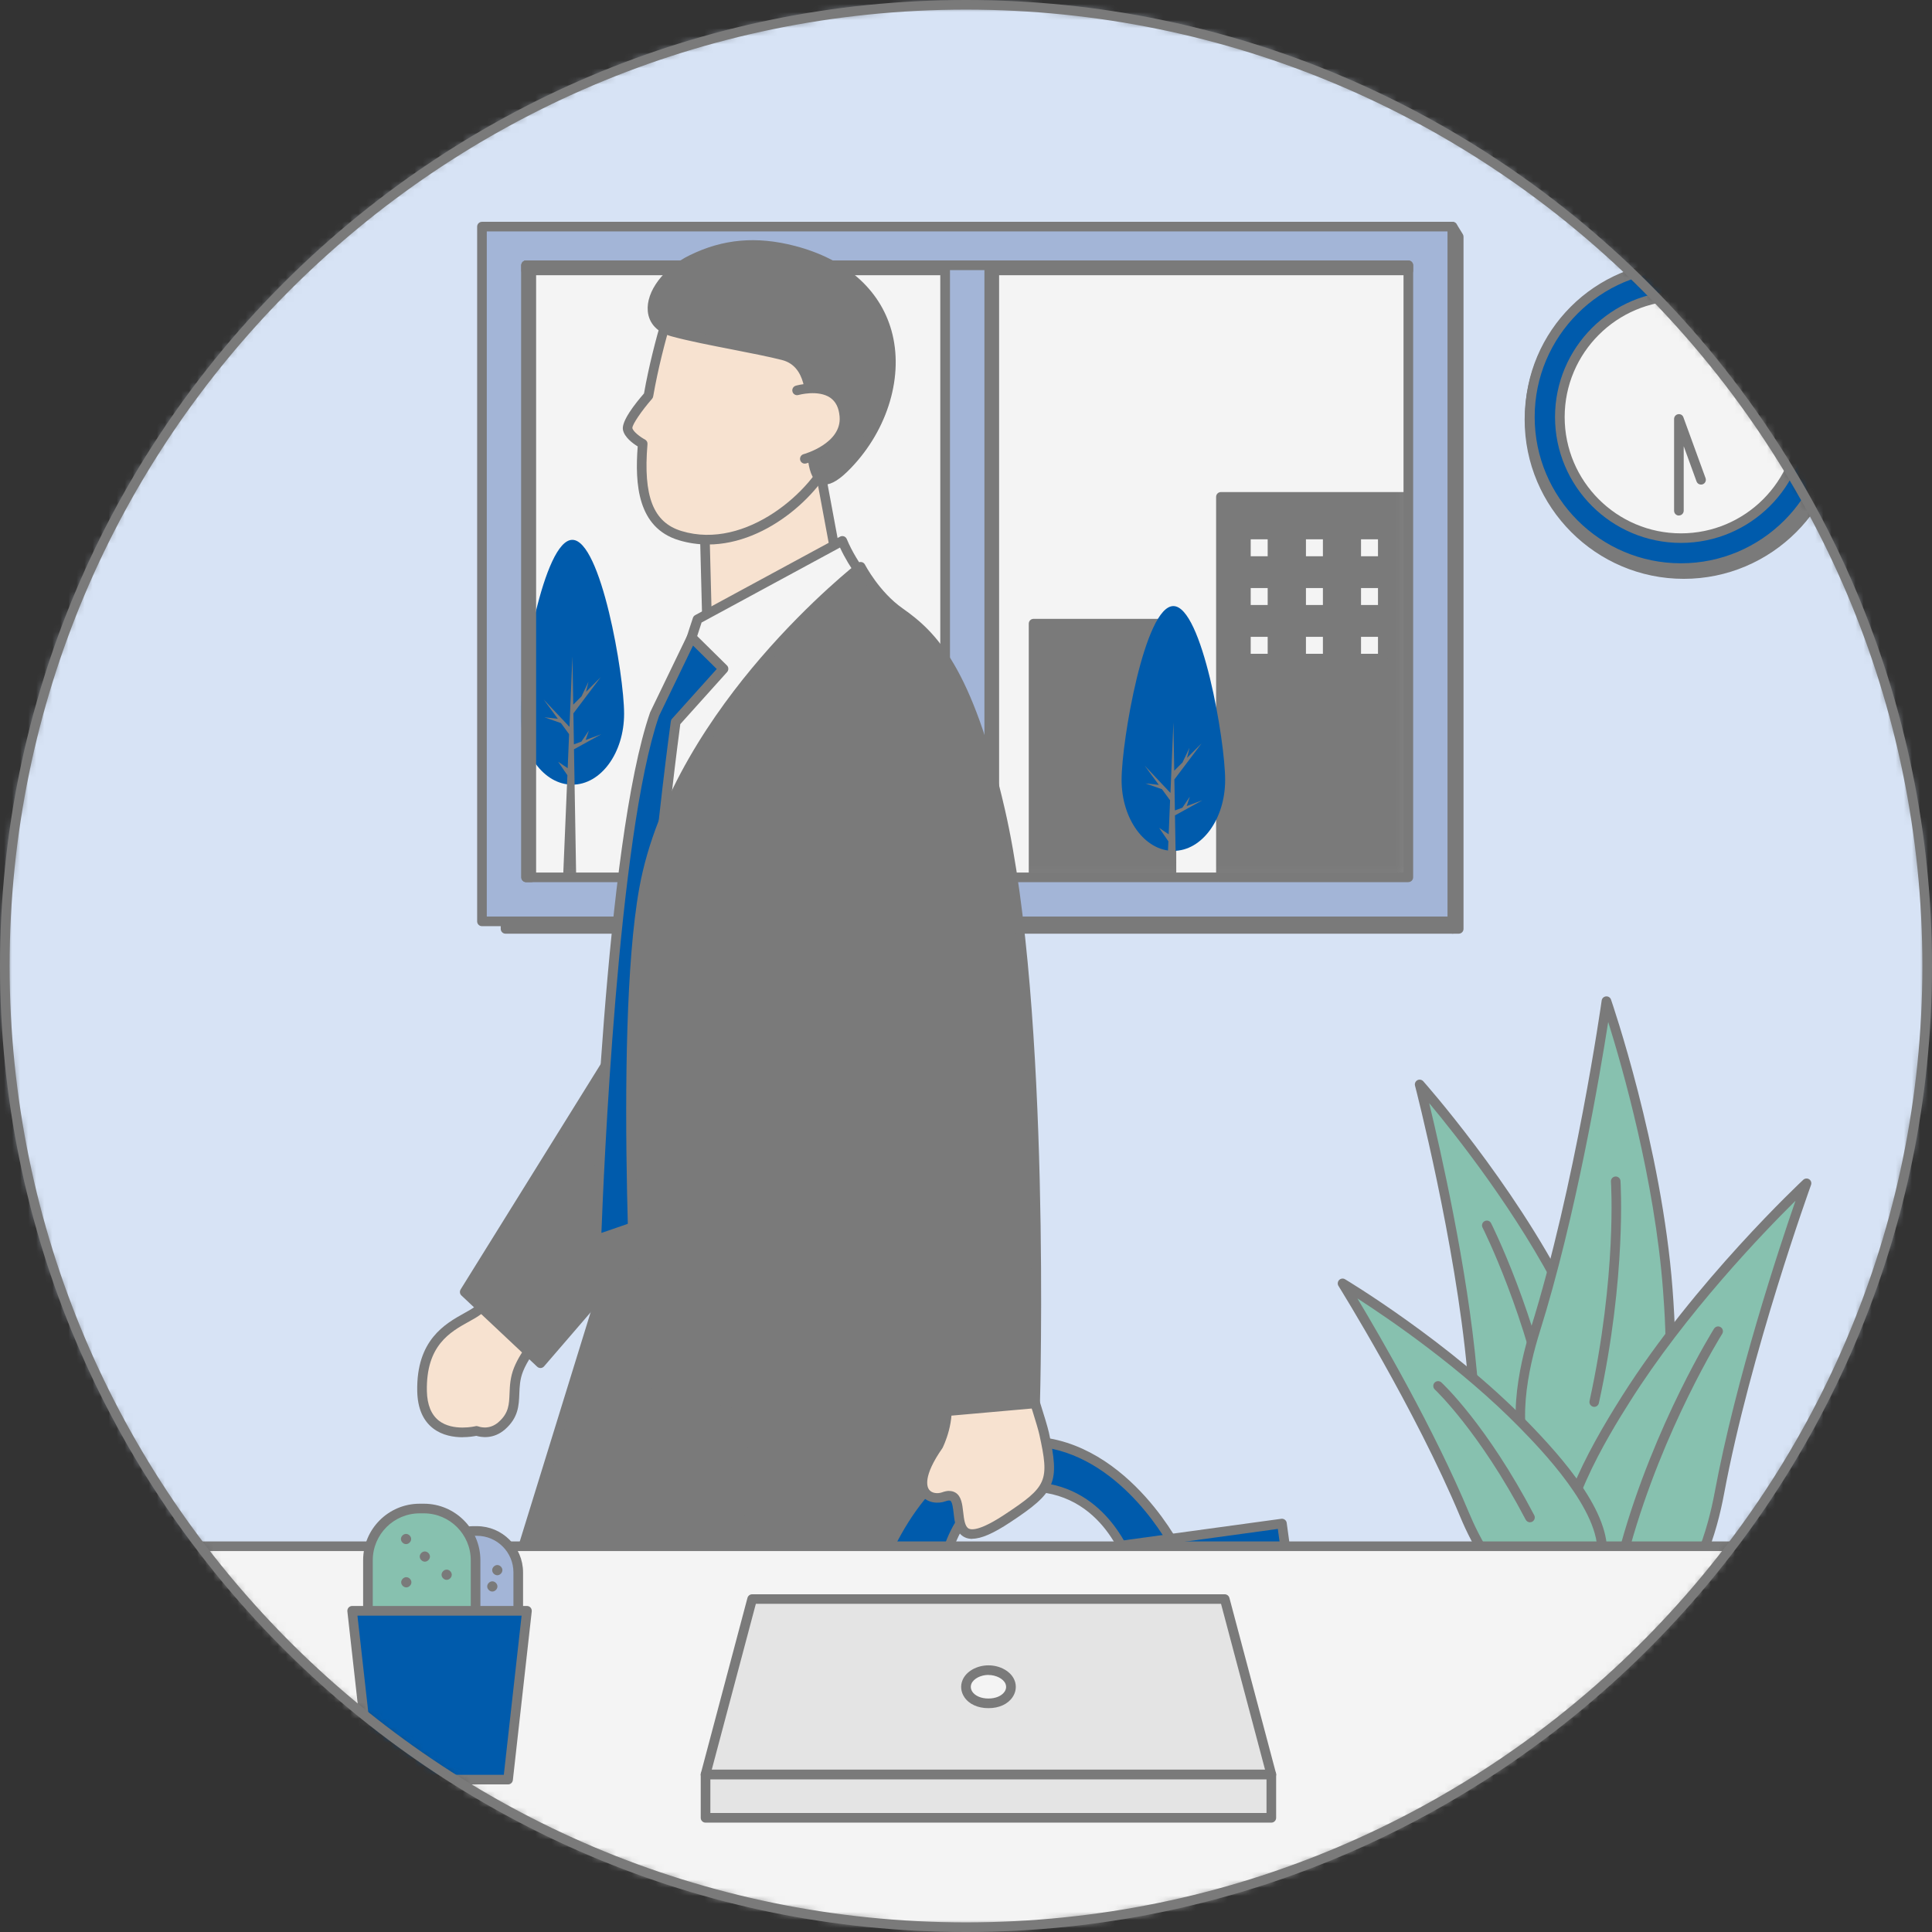 <svg width="240" height="240" viewBox="0 0 240 240" fill="none" xmlns="http://www.w3.org/2000/svg">
<rect x="0" y="0" width="240" height="240" fill="#333333" stroke="none"/>
<mask id="mask0_2759_57741" style="mask-type:luminance" maskUnits="userSpaceOnUse" x="0" y="0" width="240" height="240">
<path d="M119.996 239.398C185.939 239.398 239.398 185.939 239.398 119.996C239.398 54.052 185.939 0.594 119.996 0.594C54.052 0.594 0.594 54.052 0.594 119.996C0.594 185.939 54.052 239.398 119.996 239.398Z" fill="white"/>
</mask>
<g mask="url(#mask0_2759_57741)">
<path d="M241.093 -1.234H-0.711V240.569H241.093V-1.234Z" fill="#D7E3F5"/>
<path d="M180.427 28.156H59.875V114.459H180.427V28.156Z" fill="#A3B5D7"/>
<path d="M180.424 115.054H59.872C59.54 115.054 59.273 114.787 59.273 114.456V28.153C59.273 27.822 59.54 27.555 59.872 27.555H180.424C180.755 27.555 181.022 27.822 181.022 28.153V114.456C181.022 114.787 180.755 115.054 180.424 115.054ZM60.47 113.858H179.826V28.751H60.47V113.858Z" fill="#7A7A7A"/>
<path d="M174.952 32.961H65.359V108.986H174.952V32.961Z" fill="#F4F4F4"/>
<path d="M174.949 109.59H65.356C65.025 109.59 64.758 109.323 64.758 108.992V32.958C64.758 32.626 65.025 32.359 65.356 32.359H174.949C175.28 32.359 175.547 32.626 175.547 32.958V108.982C175.547 109.314 175.28 109.58 174.949 109.58V109.59ZM65.954 108.393H174.351V33.556H65.954V108.384V108.393Z" fill="#7A7A7A"/>
<path d="M123.518 32.961H122.883V108.986H123.518V32.961Z" fill="#7A7A7A"/>
<path d="M123.514 32.359H122.879C122.549 32.359 122.281 32.627 122.281 32.958V108.982C122.281 109.313 122.549 109.58 122.879 109.58H123.514C123.845 109.58 124.112 109.313 124.112 108.982V32.958C124.112 32.627 123.845 32.359 123.514 32.359Z" fill="#7A7A7A"/>
<path d="M174.945 33.596V32.961L65.353 32.961V33.596L174.945 33.596Z" fill="#7A7A7A"/>
<path d="M174.949 32.359H65.356C65.026 32.359 64.758 32.627 64.758 32.958V33.592C64.758 33.923 65.026 34.191 65.356 34.191H174.949C175.279 34.191 175.547 33.923 175.547 33.592V32.958C175.547 32.627 175.279 32.359 174.949 32.359Z" fill="#7A7A7A"/>
<mask id="mask1_2759_57741" style="mask-type:luminance" maskUnits="userSpaceOnUse" x="65" y="32" width="110" height="77">
<path d="M174.96 32.953H65.367V108.978H174.96V32.953Z" fill="white"/>
</mask>
<g mask="url(#mask1_2759_57741)">
<path d="M174.961 61.727H151.672V108.987H174.961V61.727Z" fill="#7A7A7A"/>
<path d="M174.958 109.581H151.668C151.337 109.581 151.07 109.315 151.07 108.983V61.723C151.07 61.392 151.337 61.125 151.668 61.125H174.958C175.289 61.125 175.556 61.392 175.556 61.723V108.983C175.556 109.315 175.289 109.581 174.958 109.581ZM152.267 108.385H174.36V62.321H152.267V108.385Z" fill="#7A7A7A"/>
<path d="M158.077 66.406H154.773V69.71H158.077V66.406Z" fill="#F4F4F4"/>
<path d="M158.073 70.296H154.77C154.439 70.296 154.172 70.03 154.172 69.698V66.395C154.172 66.064 154.439 65.797 154.77 65.797H158.073C158.405 65.797 158.672 66.064 158.672 66.395V69.698C158.672 70.03 158.405 70.296 158.073 70.296ZM155.368 69.1H157.475V66.993H155.368V69.1Z" fill="#7A7A7A"/>
<path d="M158.077 72.453H154.773V75.757H158.077V72.453Z" fill="#F4F4F4"/>
<path d="M158.073 76.351H154.77C154.439 76.351 154.172 76.084 154.172 75.753V72.45C154.172 72.118 154.439 71.852 154.77 71.852H158.073C158.405 71.852 158.672 72.118 158.672 72.45V75.753C158.672 76.084 158.405 76.351 158.073 76.351ZM155.368 75.155H157.475V73.048H155.368V75.155Z" fill="#7A7A7A"/>
<path d="M158.077 78.516H154.773V81.819H158.077V78.516Z" fill="#F4F4F4"/>
<path d="M158.073 82.414H154.77C154.439 82.414 154.172 82.147 154.172 81.816V78.512C154.172 78.181 154.439 77.914 154.77 77.914H158.073C158.405 77.914 158.672 78.181 158.672 78.512V81.816C158.672 82.147 158.405 82.414 158.073 82.414ZM155.368 81.218H157.475V79.11H155.368V81.218Z" fill="#7A7A7A"/>
<path d="M164.928 66.406H161.625V69.71H164.928V66.406Z" fill="#F4F4F4"/>
<path d="M164.925 70.296H161.622C161.29 70.296 161.023 70.03 161.023 69.698V66.395C161.023 66.064 161.29 65.797 161.622 65.797H164.925C165.256 65.797 165.523 66.064 165.523 66.395V69.698C165.523 70.03 165.256 70.296 164.925 70.296ZM162.229 69.1H164.336V66.993H162.229V69.1Z" fill="#7A7A7A"/>
<path d="M164.928 72.453H161.625V75.757H164.928V72.453Z" fill="#F4F4F4"/>
<path d="M164.925 76.351H161.622C161.29 76.351 161.023 76.084 161.023 75.753V72.45C161.023 72.118 161.29 71.852 161.622 71.852H164.925C165.256 71.852 165.523 72.118 165.523 72.45V75.753C165.523 76.084 165.256 76.351 164.925 76.351ZM162.229 75.155H164.336V73.048H162.229V75.155Z" fill="#7A7A7A"/>
<path d="M164.928 78.516H161.625V81.819H164.928V78.516Z" fill="#F4F4F4"/>
<path d="M164.925 82.414H161.622C161.29 82.414 161.023 82.147 161.023 81.816V78.512C161.023 78.181 161.29 77.914 161.622 77.914H164.925C165.256 77.914 165.523 78.181 165.523 78.512V81.816C165.523 82.147 165.256 82.414 164.925 82.414ZM162.229 81.218H164.336V79.11H162.229V81.218Z" fill="#7A7A7A"/>
<path d="M171.78 66.406H168.477V69.71H171.78V66.406Z" fill="#F4F4F4"/>
<path d="M171.777 70.296H168.473C168.142 70.296 167.875 70.03 167.875 69.698V66.395C167.875 66.064 168.142 65.797 168.473 65.797H171.777C172.108 65.797 172.375 66.064 172.375 66.395V69.698C172.375 70.03 172.108 70.296 171.777 70.296ZM169.071 69.1H171.178V66.993H169.071V69.1Z" fill="#7A7A7A"/>
<path d="M171.78 72.453H168.477V75.757H171.78V72.453Z" fill="#F4F4F4"/>
<path d="M171.777 76.351H168.473C168.142 76.351 167.875 76.084 167.875 75.753V72.45C167.875 72.118 168.142 71.852 168.473 71.852H171.777C172.108 71.852 172.375 72.118 172.375 72.45V75.753C172.375 76.084 172.108 76.351 171.777 76.351ZM169.071 75.155H171.178V73.048H169.071V75.155Z" fill="#7A7A7A"/>
<path d="M171.78 78.516H168.477V81.819H171.78V78.516Z" fill="#F4F4F4"/>
<path d="M171.777 82.414H168.473C168.142 82.414 167.875 82.147 167.875 81.816V78.512C167.875 78.181 168.142 77.914 168.473 77.914H171.777C172.108 77.914 172.375 78.181 172.375 78.512V81.816C172.375 82.147 172.108 82.414 171.777 82.414ZM169.071 81.218H171.178V79.11H169.071V81.218Z" fill="#7A7A7A"/>
<path d="M145.523 77.477H128.398V108.983H145.523V77.477Z" fill="#7A7A7A"/>
<path d="M145.519 109.578H128.395C128.064 109.578 127.797 109.311 127.797 108.98V77.473C127.797 77.142 128.064 76.875 128.395 76.875H145.519C145.851 76.875 146.118 77.142 146.118 77.473V108.98C146.118 109.311 145.851 109.578 145.519 109.578ZM128.993 108.382H144.921V78.071H128.993V108.382Z" fill="#7A7A7A"/>
<path d="M152.192 96.886C152.192 101.753 149.312 105.701 145.76 105.701C142.208 105.701 139.328 101.753 139.328 96.886C139.328 92.018 142.208 75.289 145.76 75.289C149.312 75.289 152.192 92.018 152.192 96.886Z" fill="#005BAC"/>
<path d="M149.363 99.415L147.413 100.132L147.808 98.964L146.879 100.335L145.95 100.675L145.885 96.829L149.271 92.338L147.459 94.151L147.762 92.891L146.897 94.713L145.867 95.743L145.766 89.734L145.398 98.504L142.195 95.108L143.953 97.501L142.287 97.317L144.339 98.034L145.352 99.415L145.177 103.638L143.99 102.838L145.14 104.512L144.597 117.432H146.235L145.959 101.292L149.363 99.415Z" fill="#7A7A7A"/>
<path d="M77.528 88.659C77.528 93.527 74.648 97.474 71.096 97.474C67.544 97.474 64.664 93.527 64.664 88.659C64.664 83.791 67.544 67.062 71.096 67.062C74.648 67.062 77.528 83.791 77.528 88.659Z" fill="#005BAC"/>
<path d="M74.707 91.204L72.757 91.921L73.152 90.753L72.223 92.124L71.293 92.464L71.229 88.618L74.615 84.127L72.802 85.94L73.106 84.68L72.241 86.502L71.211 87.532L71.109 81.523L70.741 90.293L67.539 86.897L69.297 89.29L67.631 89.106L69.683 89.823L70.695 91.204L70.52 95.427L69.333 94.627L70.484 96.301L69.941 109.221H71.579L71.303 93.081L74.707 91.204Z" fill="#7A7A7A"/>
</g>
<path d="M122.889 32.961H117.414V108.986H122.889V32.961Z" fill="#A3B5D7"/>
<path d="M122.887 109.59H117.403C117.072 109.59 116.805 109.323 116.805 108.992V32.958C116.805 32.626 117.072 32.359 117.403 32.359H122.887C123.218 32.359 123.485 32.626 123.485 32.958V108.982C123.485 109.314 123.218 109.58 122.887 109.58V109.59ZM118.01 108.393H122.289V33.556H118.01V108.384V108.393Z" fill="#7A7A7A"/>
<path d="M65.994 32.961H65.359V108.986H65.994V32.961Z" fill="#7A7A7A"/>
<path d="M66 32.359H65.356C65.026 32.359 64.758 32.627 64.758 32.958V108.982C64.758 109.313 65.026 109.58 65.356 109.58H66C66.33 109.58 66.598 109.313 66.598 108.982V32.958C66.598 32.627 66.33 32.359 66 32.359Z" fill="#7A7A7A"/>
<path d="M209.167 71.311C219.753 71.311 228.334 62.73 228.334 52.144C228.334 41.558 219.753 32.977 209.167 32.977C198.581 32.977 190 41.558 190 52.144C190 62.73 198.581 71.311 209.167 71.311Z" fill="#7A7A7A"/>
<path d="M209.164 71.906C198.269 71.906 189.398 63.035 189.398 52.14C189.398 41.245 198.269 32.375 209.164 32.375C220.059 32.375 228.929 41.245 228.929 52.14C228.929 63.035 220.059 71.906 209.164 71.906ZM209.164 33.571C198.922 33.571 190.595 41.899 190.595 52.14C190.595 62.382 198.922 70.71 209.164 70.71C219.405 70.71 227.733 62.382 227.733 52.14C227.733 41.899 219.405 33.571 209.164 33.571Z" fill="#7A7A7A"/>
<path d="M208.818 70.567C219.186 70.567 227.59 62.162 227.59 51.795C227.59 41.428 219.186 33.023 208.818 33.023C198.451 33.023 190.047 41.428 190.047 51.795C190.047 62.162 198.451 70.567 208.818 70.567Z" fill="#005BAC"/>
<path d="M208.815 71.161C198.141 71.161 189.445 62.475 189.445 51.792C189.445 41.108 198.132 32.422 208.815 32.422C219.498 32.422 228.185 41.108 228.185 51.792C228.185 62.475 219.498 71.161 208.815 71.161ZM208.815 33.627C198.794 33.627 190.642 41.78 190.642 51.801C190.642 61.822 198.794 69.974 208.815 69.974C218.836 69.974 226.988 61.822 226.988 51.801C226.988 41.78 218.836 33.627 208.815 33.627Z" fill="#7A7A7A"/>
<path d="M208.818 66.847C217.127 66.847 223.863 60.112 223.863 51.803C223.863 43.494 217.127 36.758 208.818 36.758C200.509 36.758 193.773 43.494 193.773 51.803C193.773 60.112 200.509 66.847 208.818 66.847Z" fill="#F4F4F4"/>
<path d="M208.815 67.442C200.193 67.442 193.172 60.431 193.172 51.799C193.172 43.168 200.193 36.156 208.815 36.156C217.437 36.156 224.458 43.168 224.458 51.799C224.458 60.431 217.437 67.442 208.815 67.442ZM208.815 37.362C200.846 37.362 194.368 43.84 194.368 51.808C194.368 59.777 200.846 66.255 208.815 66.255C216.784 66.255 223.262 59.777 223.262 51.808C223.262 43.84 216.784 37.362 208.815 37.362Z" fill="#7A7A7A"/>
<path d="M211.314 59.611L208.562 52.047V63.448" fill="#F4F4F4"/>
<path d="M208.559 64.044C208.228 64.044 207.961 63.777 207.961 63.446V52.045C207.961 51.75 208.173 51.502 208.458 51.456C208.752 51.401 209.028 51.566 209.12 51.842L211.872 59.397C211.982 59.71 211.826 60.05 211.513 60.161C211.209 60.271 210.859 60.115 210.749 59.802L209.157 55.431V63.437C209.157 63.768 208.89 64.035 208.559 64.035V64.044Z" fill="#7A7A7A"/>
<path d="M176.353 134.727C176.353 134.727 187.349 147.048 194.324 160.814C198.575 169.206 204.087 182.254 194.95 185.014C186.18 187.664 183.494 177.395 182.849 170.347C181.377 154.078 176.344 134.727 176.344 134.727H176.353Z" fill="#87C1AF"/>
<path d="M192.268 186.029C190.787 186.029 189.434 185.624 188.228 184.805C183.913 181.898 182.634 174.518 182.266 170.386C180.812 154.357 175.834 135.061 175.778 134.867C175.705 134.601 175.834 134.315 176.073 134.186C176.312 134.058 176.616 134.113 176.8 134.315C176.91 134.435 187.925 146.848 194.863 160.531C198.111 166.945 202.16 176.1 199.804 181.603C198.976 183.554 197.403 184.888 195.13 185.578C194.127 185.882 193.179 186.029 192.268 186.029ZM177.536 137.03C178.925 142.781 182.293 157.55 183.444 170.276C183.802 174.205 184.98 181.18 188.891 183.812C190.52 184.907 192.498 185.118 194.78 184.428C196.722 183.839 198.001 182.763 198.7 181.134C201.102 175.502 195.599 164.644 193.786 161.074C188.523 150.676 180.858 141.014 177.536 137.03Z" fill="#7A7A7A"/>
<path d="M192.796 177.712C192.511 177.712 192.262 177.51 192.207 177.225C189.75 163.597 184.22 152.591 184.165 152.49C184.017 152.196 184.137 151.837 184.431 151.69C184.726 151.542 185.085 151.653 185.232 151.957C185.287 152.067 190.891 163.219 193.385 177.022C193.44 177.344 193.228 177.657 192.906 177.712C192.869 177.712 192.833 177.721 192.796 177.721V177.712Z" fill="#7A7A7A"/>
<path d="M199.566 124.383C199.566 124.383 205.841 142.409 207.176 160.205C207.995 171.054 208.087 187.424 197.109 186.32C186.573 185.262 188.257 173.106 190.705 165.294C196.345 147.277 199.566 124.383 199.566 124.383Z" fill="#87C1AF"/>
<path d="M198.128 186.956C197.778 186.956 197.419 186.937 197.051 186.9C193.904 186.588 191.567 185.29 190.095 183.063C186.801 178.076 188.705 169.666 190.132 165.101C195.69 147.342 198.938 124.522 198.965 124.292C199.002 124.016 199.223 123.804 199.499 123.776C199.793 123.749 200.033 123.914 200.125 124.172C200.189 124.356 206.437 142.474 207.771 160.142C208.397 168.405 208.655 179.953 203.732 184.756C202.232 186.22 200.355 186.956 198.137 186.956H198.128ZM199.775 126.96C198.763 133.411 195.782 151.069 191.273 165.46C189.902 169.822 188.061 177.828 191.089 182.41C192.358 184.324 194.401 185.437 197.171 185.713C199.536 185.953 201.404 185.364 202.894 183.91C207.992 178.941 206.925 164.862 206.584 160.243C205.545 146.496 201.496 132.444 199.784 126.969L199.775 126.96Z" fill="#7A7A7A"/>
<path d="M198.046 174.768C198.046 174.768 197.963 174.768 197.917 174.75C197.595 174.676 197.393 174.363 197.457 174.041C200.88 158.398 200.126 146.905 200.117 146.785C200.089 146.454 200.347 146.169 200.669 146.151C200.982 146.123 201.285 146.371 201.304 146.703C201.304 146.822 202.086 158.472 198.617 174.299C198.552 174.575 198.313 174.768 198.037 174.768H198.046Z" fill="#7A7A7A"/>
<path d="M224.421 147.008C224.421 147.008 211.051 159.421 201.95 173.849C196.402 182.646 188.994 196.421 198.757 200.406C208.125 204.233 212.155 193.21 213.581 185.517C216.885 167.776 224.421 147.008 224.421 147.008Z" fill="#87C1AF"/>
<path d="M202.402 201.777C201.169 201.777 199.872 201.501 198.519 200.949C196.108 199.964 194.535 198.345 193.826 196.136C191.811 189.861 197.203 180.226 201.436 173.518C210.472 159.191 223.87 146.686 224.008 146.557C224.211 146.373 224.514 146.346 224.744 146.493C224.974 146.649 225.066 146.935 224.974 147.192C224.901 147.404 217.42 168.117 214.162 185.609C213.325 190.109 211.162 198.069 206.138 200.811C204.97 201.446 203.727 201.768 202.402 201.768V201.777ZM223.014 149.189C219.058 153.1 209.433 163.084 202.448 174.153C200.084 177.898 192.888 189.299 194.967 195.768C195.575 197.655 196.881 198.989 198.979 199.835C201.436 200.838 203.654 200.811 205.577 199.771C210.169 197.268 212.202 189.686 213.003 185.398C215.625 171.319 220.962 155.17 223.033 149.189H223.014Z" fill="#7A7A7A"/>
<path d="M201.938 192.53C201.883 192.53 201.828 192.53 201.782 192.511C201.459 192.419 201.275 192.088 201.367 191.775C205.536 176.85 212.851 165.173 212.925 165.053C213.1 164.777 213.468 164.685 213.753 164.869C214.029 165.044 214.112 165.412 213.937 165.697C213.863 165.808 206.64 177.356 202.518 192.097C202.444 192.364 202.205 192.539 201.938 192.539V192.53Z" fill="#7A7A7A"/>
<path d="M166.781 159.422C166.781 159.422 179.535 167.023 189.234 176.951C195.15 183.006 203.386 192.705 196.3 197.536C189.5 202.173 184.421 194.094 181.964 188.214C176.314 174.66 166.781 159.422 166.781 159.422Z" fill="#87C1AF"/>
<path d="M192.283 199.513C191.667 199.513 191.059 199.421 190.452 199.246C185.943 197.903 182.851 191.912 181.407 188.453C175.84 175.101 166.362 159.9 166.27 159.743C166.123 159.513 166.159 159.209 166.353 159.007C166.546 158.814 166.85 158.768 167.089 158.915C167.218 158.989 180.017 166.672 189.661 176.536C194.188 181.165 200.142 187.947 199.599 193.33C199.405 195.243 198.412 196.826 196.636 198.041C195.191 199.025 193.737 199.522 192.292 199.522L192.283 199.513ZM168.607 161.271C171.432 165.982 178.159 177.539 182.511 187.983C183.606 190.606 186.606 196.845 190.793 198.096C192.467 198.593 194.206 198.234 195.955 197.038C197.445 196.026 198.246 194.765 198.402 193.201C198.945 187.753 191.308 179.932 188.796 177.364C181.609 170.012 172.637 163.884 168.598 161.28L168.607 161.271Z" fill="#7A7A7A"/>
<path d="M190.063 189.107C189.851 189.107 189.639 188.988 189.529 188.785C183.759 177.798 178.294 172.664 178.238 172.608C177.999 172.388 177.981 172.001 178.202 171.762C178.422 171.523 178.809 171.504 179.048 171.725C179.278 171.937 184.716 177.034 190.587 188.224C190.744 188.518 190.624 188.877 190.339 189.034C190.247 189.08 190.155 189.098 190.063 189.098V189.107Z" fill="#7A7A7A"/>
<path d="M180.431 114.703H62.805V115.393H180.431V114.703Z" fill="#7A7A7A"/>
<path d="M180.427 114.102H62.801C62.471 114.102 62.203 114.369 62.203 114.7V115.39C62.203 115.72 62.471 115.988 62.801 115.988H180.427C180.758 115.988 181.025 115.72 181.025 115.39V114.7C181.025 114.369 180.758 114.102 180.427 114.102Z" fill="#7A7A7A"/>
<path d="M181.209 115.397H180.445V28.164L181.209 29.406V115.397Z" fill="#7A7A7A"/>
<path d="M181.206 115.986H180.442C180.111 115.986 179.844 115.72 179.844 115.388V28.156C179.844 27.889 180.019 27.65 180.276 27.585C180.534 27.512 180.81 27.622 180.948 27.843L181.712 29.085C181.767 29.177 181.804 29.288 181.804 29.398V115.388C181.804 115.72 181.537 115.986 181.206 115.986Z" fill="#7A7A7A"/>
<path d="M104.987 75.171L101.968 58.93L87.43 61.405L87.862 78.235C87.862 78.235 93.945 88.375 104.987 75.171Z" fill="#F7E2D0"/>
<path d="M94.309 82.548C94.107 82.548 93.904 82.548 93.702 82.52C89.589 82.198 87.426 78.683 87.343 78.536C87.288 78.444 87.261 78.343 87.261 78.242L86.828 61.412C86.828 61.117 87.031 60.859 87.325 60.804L101.864 58.329C102.186 58.274 102.49 58.486 102.554 58.808L105.572 75.049C105.609 75.224 105.554 75.407 105.443 75.546C101.551 80.192 97.815 82.548 94.309 82.548ZM88.448 78.048C88.843 78.637 90.711 81.103 93.812 81.333C97.033 81.582 100.566 79.447 104.348 74.993L101.487 59.608L88.034 61.899L88.448 78.039V78.048Z" fill="#7A7A7A"/>
<path d="M79.849 55.126C79.352 61.089 80.263 65.248 84.496 66.536C93.007 69.131 101.694 61.172 103.497 56.074C103.497 56.074 104.611 35.977 94.185 33.171C86.575 31.119 84.772 32.398 84.109 35.674C84.109 35.674 81.79 42.087 80.557 49.154C80.557 49.154 77.769 52.329 77.972 53.295C78.174 54.261 79.849 55.145 79.849 55.145V55.126Z" fill="#F7E2D0"/>
<path d="M87.941 67.639C86.745 67.639 85.53 67.473 84.316 67.105C79.199 65.55 78.859 60.13 79.218 55.456C78.629 55.097 77.58 54.333 77.387 53.404C77.166 52.345 78.877 50.164 80 48.876C81.233 41.91 83.524 35.525 83.543 35.46C83.745 34.429 84.168 33.049 85.447 32.258C87.076 31.246 89.735 31.347 94.336 32.589C105.102 35.488 104.136 55.262 104.09 56.1C104.09 56.155 104.072 56.21 104.053 56.265C102.415 60.903 95.532 67.639 87.941 67.639ZM88.374 32.773C87.371 32.773 86.616 32.939 86.073 33.27C85.365 33.712 84.951 34.457 84.684 35.782C84.638 35.929 82.346 42.315 81.141 49.244C81.123 49.355 81.076 49.456 81.003 49.539C79.687 51.048 78.537 52.741 78.555 53.173C78.647 53.624 79.549 54.296 80.12 54.6C80.331 54.71 80.46 54.94 80.432 55.179C79.889 61.667 81.15 64.897 84.656 65.964C92.717 68.421 101.109 60.811 102.894 55.952C102.949 54.544 103.52 36.307 94.023 33.739C91.622 33.095 89.763 32.773 88.374 32.773Z" fill="#7A7A7A"/>
<path d="M100.762 51.834C100.743 49.12 100.743 45.025 97.283 44.151C93.731 43.249 87.41 42.255 83.619 41.234C79.064 40.01 81.005 34.664 85.956 32.244C90.17 30.182 94.155 29.989 98.59 31.139C113.331 34.967 113.359 49.304 105.28 57.732C100.798 62.416 100.789 57.585 100.762 51.834Z" fill="#7A7A7A"/>
<path d="M102.443 60.205C102.241 60.205 102.048 60.168 101.864 60.095C100.198 59.432 100.18 56.111 100.161 51.905L100.76 51.832H100.161V51.795C100.152 49.126 100.125 45.483 97.134 44.719C95.514 44.305 93.315 43.881 90.996 43.421C88.3 42.897 85.521 42.354 83.46 41.793C81.675 41.314 80.617 40.201 80.47 38.664C80.24 36.216 82.43 33.281 85.696 31.698C89.837 29.674 93.978 29.315 98.744 30.548C105.02 32.177 109.28 35.903 110.734 41.038C112.308 46.596 110.339 53.304 105.719 58.126C104.385 59.524 103.327 60.196 102.453 60.196L102.443 60.205ZM93.463 31.026C90.96 31.026 88.622 31.606 86.212 32.775C83.037 34.321 81.5 36.906 81.657 38.553C81.776 39.842 82.871 40.403 83.773 40.642C85.797 41.185 88.558 41.728 91.227 42.253C93.564 42.713 95.772 43.145 97.428 43.559C101.321 44.544 101.339 49.08 101.358 51.786V51.822V51.896C101.376 54.887 101.394 58.613 102.305 58.981C102.462 59.046 103.115 59.11 104.845 57.307C109.179 52.779 111.038 46.522 109.575 41.369C108.241 36.658 104.284 33.235 98.431 31.707C96.674 31.247 95.036 31.017 93.453 31.017L93.463 31.026Z" fill="#7A7A7A"/>
<path d="M99.023 48.499C99.023 48.499 104.489 46.926 104.903 51.683C105.244 55.594 99.99 57.002 99.99 57.002" fill="#F7E2D0"/>
<path d="M99.982 57.596C99.716 57.596 99.476 57.421 99.403 57.154C99.32 56.833 99.504 56.51 99.826 56.418C99.872 56.409 104.592 55.093 104.298 51.735C104.206 50.64 103.819 49.885 103.139 49.407C101.648 48.385 99.209 49.057 99.182 49.066C98.86 49.158 98.528 48.974 98.446 48.652C98.354 48.339 98.538 48.008 98.85 47.916C98.97 47.879 101.85 47.069 103.81 48.413C104.795 49.094 105.365 50.17 105.494 51.624C105.881 55.986 100.369 57.513 100.139 57.569C100.084 57.587 100.038 57.587 99.982 57.587V57.596Z" fill="#7A7A7A"/>
<path d="M104.645 67.195L86.655 76.94C86.655 76.94 77.683 103.377 76.312 122.645C74.941 141.904 76.312 155.486 76.312 155.486L103.292 153.25L108.693 73.471C108.693 73.471 105.961 70.444 104.645 67.195Z" fill="#F4F4F4"/>
<path d="M76.309 156.07C76.005 156.07 75.748 155.84 75.711 155.536C75.692 155.398 74.349 141.687 75.711 122.594C77.073 103.472 85.989 77.008 86.081 76.741C86.127 76.603 86.228 76.484 86.367 76.41L104.356 66.665C104.503 66.582 104.687 66.573 104.844 66.629C105 66.684 105.129 66.813 105.193 66.969C106.463 70.079 109.113 73.042 109.132 73.07C109.242 73.189 109.297 73.346 109.288 73.511L103.887 153.291C103.868 153.585 103.638 153.824 103.344 153.843L76.364 156.079C76.364 156.079 76.328 156.079 76.318 156.079L76.309 156.07ZM87.149 77.349C86.284 79.944 78.195 104.641 76.907 122.676C75.711 139.442 76.613 152.03 76.852 154.827L102.727 152.683L108.073 73.668C107.485 72.987 105.552 70.65 104.347 68.018L87.139 77.339L87.149 77.349Z" fill="#7A7A7A"/>
<path d="M68.711 164.308C68.711 164.308 65.536 167.354 64.423 170.123C63.309 172.893 64.754 174.991 62.343 177.117C60.834 178.451 59.205 177.761 59.205 177.761C59.205 177.761 52.562 179.408 52.433 172.819C52.304 166.231 56.27 164.658 58.635 163.277C61 161.906 62.73 159.164 62.73 159.164L68.711 164.317V164.308Z" fill="#F7E2D0"/>
<path d="M57.481 178.54C56.368 178.54 54.96 178.328 53.81 177.445C52.54 176.47 51.877 174.924 51.831 172.826C51.703 166.44 55.31 164.443 57.702 163.109C57.923 162.989 58.135 162.87 58.337 162.75C60.555 161.471 62.211 158.858 62.22 158.83C62.312 158.683 62.469 158.582 62.634 158.554C62.809 158.526 62.984 158.582 63.113 158.692L69.094 163.845C69.223 163.955 69.296 164.112 69.306 164.287C69.315 164.461 69.241 164.618 69.122 164.737C69.094 164.765 66.021 167.728 64.981 170.341C64.576 171.344 64.548 172.265 64.511 173.157C64.456 174.602 64.392 176.102 62.745 177.556C61.282 178.844 59.717 178.531 59.175 178.365C58.88 178.42 58.254 178.531 57.481 178.531V178.54ZM62.846 160.045C62.193 160.956 60.757 162.741 58.935 163.79C58.733 163.909 58.512 164.029 58.282 164.158C55.889 165.483 52.917 167.139 53.028 172.798C53.065 174.51 53.571 175.743 54.528 176.488C56.276 177.832 59.027 177.178 59.055 177.169C59.175 177.141 59.312 177.151 59.432 177.197C59.478 177.215 60.739 177.712 61.935 176.654C63.205 175.54 63.242 174.464 63.297 173.102C63.334 172.154 63.38 171.077 63.858 169.89C64.751 167.654 66.876 165.308 67.824 164.333L62.837 160.035L62.846 160.045Z" fill="#7A7A7A"/>
<path d="M80.369 124.102L57.742 160.504L67.146 169.347L86.645 146.729L80.369 124.102Z" fill="#7A7A7A"/>
<path d="M67.141 169.94C66.985 169.94 66.847 169.885 66.727 169.775L57.323 160.932C57.111 160.739 57.075 160.426 57.222 160.177L79.849 123.775C79.978 123.573 80.208 123.462 80.438 123.499C80.668 123.536 80.861 123.702 80.925 123.932L87.201 146.559C87.256 146.752 87.201 146.954 87.081 147.111L67.583 169.738C67.472 169.858 67.325 169.94 67.16 169.94C67.15 169.94 67.141 169.94 67.132 169.94H67.141ZM58.501 160.398L67.095 168.477L85.977 146.568L80.153 125.57L58.501 160.398Z" fill="#7A7A7A"/>
<path d="M85.921 79.181L89.877 83.083L83.933 89.689C83.933 89.689 77.575 135.937 81.127 151.58L74.078 154C74.078 154 75.661 105.001 81.329 88.668L85.921 79.172V79.181Z" fill="#005BAC"/>
<path d="M74.083 154.604C73.954 154.604 73.835 154.567 73.724 154.484C73.568 154.365 73.476 154.181 73.485 153.987C73.549 151.981 75.132 104.712 80.764 88.48L85.383 78.92C85.466 78.745 85.631 78.625 85.815 78.588C86.009 78.552 86.202 78.616 86.34 78.754L90.297 82.656C90.527 82.876 90.536 83.244 90.324 83.484L84.509 89.953C84.076 93.136 78.344 136.587 81.721 151.448C81.785 151.742 81.619 152.046 81.334 152.147L74.295 154.567C74.23 154.586 74.166 154.604 74.102 154.604H74.083ZM86.091 80.199L81.868 88.94C76.733 103.746 74.957 146.516 74.709 153.159L80.423 151.19C77.138 135.17 83.073 91.48 83.331 89.612C83.349 89.492 83.395 89.382 83.478 89.29L89.036 83.106L86.082 80.189L86.091 80.199Z" fill="#7A7A7A"/>
<path d="M76.312 155.488L54.32 226.636L39.367 281.46L58.617 288.168L78.208 224.059L105.703 173.017L108.794 148.273L76.312 155.488Z" fill="#7A7A7A"/>
<path d="M58.615 288.763C58.551 288.763 58.486 288.753 58.422 288.726L39.172 282.027C38.878 281.926 38.712 281.604 38.795 281.309L53.748 226.485L75.749 155.319C75.813 155.116 75.979 154.96 76.191 154.914L108.673 147.7C108.866 147.663 109.059 147.709 109.207 147.838C109.354 147.967 109.418 148.16 109.4 148.353L106.308 173.097C106.308 173.17 106.28 173.244 106.244 173.308L78.776 224.295L59.204 288.339C59.158 288.496 59.048 288.625 58.901 288.698C58.818 288.744 58.726 288.763 58.634 288.763H58.615ZM40.092 281.079L58.229 287.391L77.635 223.881C77.635 223.881 77.663 223.807 77.681 223.771L105.13 172.83L108.102 149.034L76.789 155.991L54.898 226.807L40.101 281.07L40.092 281.079Z" fill="#7A7A7A"/>
<path d="M104.225 166.992C104.501 166.992 116.353 172.835 116.353 172.835C116.353 172.835 119.445 213.047 123.052 230.411C126.659 247.765 135.769 286.265 135.769 286.265L116.519 289.017C116.519 289.017 106.526 243.992 104.216 233.162C101.907 222.332 90.055 181.945 90.055 181.945L104.216 166.992H104.225Z" fill="#7A7A7A"/>
<path d="M116.525 289.603C116.249 289.603 116 289.41 115.945 289.134C115.844 288.683 105.924 243.981 103.642 233.27C101.369 222.587 89.609 182.504 89.49 182.099C89.435 181.897 89.49 181.676 89.628 181.52L103.789 166.567C103.9 166.447 104.056 166.383 104.222 166.383C104.397 166.383 104.636 166.383 116.617 172.29C116.81 172.382 116.93 172.566 116.948 172.778C116.976 173.183 120.077 213.155 123.638 230.271C127.208 247.423 136.262 285.72 136.354 286.107C136.391 286.272 136.354 286.438 136.262 286.585C136.17 286.732 136.023 286.815 135.848 286.843L116.598 289.594C116.598 289.594 116.543 289.594 116.515 289.594L116.525 289.603ZM90.723 182.099C91.864 185.992 102.63 222.817 104.802 233.031C106.946 243.089 115.844 283.19 116.985 288.343L135.039 285.766C133.833 280.669 125.782 246.475 122.469 230.537C119.074 214.186 116.092 177.176 115.779 173.229C111.675 171.205 105.832 168.361 104.378 167.708L90.732 182.118L90.723 182.099Z" fill="#7A7A7A"/>
<path d="M108.211 197.831C108.211 197.831 112.904 180.523 125.795 179.133C138.687 177.744 146.003 192.163 146.003 192.163L140.509 194.813C140.509 194.813 137.39 183.688 126.283 184.783C116.971 185.703 116.75 198.006 116.75 198.006L108.22 197.822L108.211 197.831Z" fill="#005BAC"/>
<path d="M116.737 198.597L108.207 198.413C108.023 198.413 107.848 198.321 107.738 198.173C107.627 198.026 107.591 197.833 107.637 197.658C107.683 197.474 108.86 193.195 111.658 188.677C115.403 182.622 120.271 179.116 125.727 178.528C138.867 177.101 146.459 191.732 146.532 191.889C146.606 192.036 146.615 192.201 146.569 192.349C146.514 192.505 146.404 192.625 146.266 192.698L140.772 195.348C140.616 195.422 140.422 195.431 140.266 195.348C140.1 195.275 139.981 195.137 139.935 194.962C139.815 194.529 136.815 184.325 126.335 185.364C117.666 186.22 117.344 197.888 117.335 198.008C117.335 198.164 117.271 198.321 117.151 198.431C117.041 198.541 116.894 198.597 116.737 198.597ZM109.017 197.244L116.185 197.4C116.387 194.851 117.722 185.033 126.224 184.187C136.061 183.211 139.935 191.53 140.864 193.987L145.18 191.898C143.707 189.34 136.797 178.546 125.865 179.724C115.026 180.892 110.093 193.968 109.026 197.244H109.017Z" fill="#7A7A7A"/>
<path d="M159.266 189.247L95.312 198.008L101.462 242.898L165.415 234.138L159.266 189.247Z" fill="#005BAC"/>
<path d="M101.437 243.502C101.308 243.502 101.179 243.456 101.078 243.382C100.949 243.29 100.866 243.143 100.848 242.987L94.701 198.091C94.655 197.76 94.885 197.466 95.216 197.419L159.169 188.669C159.325 188.65 159.481 188.687 159.61 188.788C159.739 188.88 159.822 189.027 159.84 189.184L165.987 234.079C166.033 234.411 165.803 234.705 165.472 234.751L101.52 243.502C101.52 243.502 101.464 243.502 101.437 243.502ZM95.971 198.524L101.952 242.232L164.717 233.638L158.736 189.929L95.971 198.524Z" fill="#7A7A7A"/>
<path d="M129.707 178.068C131.023 184.077 130.72 184.96 125.143 188.632C116.006 194.668 121.131 184.537 117.267 185.945C115.518 186.58 112.629 185.227 116.558 179.623C116.558 179.623 118.463 175.814 117.211 172.878L127.757 171.719C127.757 171.719 129.413 176.724 129.707 178.068Z" fill="#F7E2D0"/>
<path d="M120.775 191.166C120.435 191.166 120.122 191.102 119.855 190.973C118.751 190.458 118.585 189.087 118.466 187.982C118.401 187.394 118.3 186.584 118.061 186.427C117.96 186.372 117.739 186.391 117.463 186.492C116.552 186.823 115.227 186.74 114.481 185.774C113.773 184.845 113.469 182.958 116.055 179.259C116.055 179.259 117.766 175.726 116.653 173.094C116.579 172.919 116.589 172.717 116.69 172.56C116.782 172.395 116.957 172.293 117.141 172.266L127.686 171.106C127.971 171.07 128.229 171.244 128.321 171.511C128.385 171.714 129.986 176.563 130.29 177.925C131.67 184.21 131.173 185.36 125.477 189.114C123.389 190.495 121.889 191.148 120.785 191.148L120.775 191.166ZM117.923 185.213C118.208 185.213 118.475 185.286 118.696 185.424C119.432 185.875 119.542 186.878 119.653 187.854C119.754 188.746 119.864 189.657 120.361 189.896C120.748 190.08 121.852 190.09 124.806 188.139C130.097 184.642 130.382 183.998 129.112 178.201C128.882 177.143 127.741 173.637 127.327 172.367L118.006 173.388C118.806 176.388 117.159 179.738 117.076 179.885C114.583 183.446 115.181 184.743 115.42 185.056C115.779 185.526 116.506 185.572 117.039 185.378C117.352 185.268 117.638 185.204 117.904 185.204L117.923 185.213Z" fill="#7A7A7A"/>
<path d="M117.891 175.271C107.392 181.27 79.474 172.648 79.474 172.648C79.474 172.648 76.713 128.885 80.007 110.481C83.982 88.241 106.931 70.398 106.931 70.398C106.931 70.398 108.707 73.886 111.79 76.048C115.498 78.652 120.09 82.563 124.258 100.635C130.037 125.692 128.602 174.323 128.602 174.323L117.891 175.271Z" fill="#7A7A7A"/>
<path d="M106.991 178.002C94.964 178.002 80.131 173.484 79.284 173.217C79.045 173.144 78.879 172.932 78.861 172.683C78.833 172.242 76.137 128.635 79.404 110.378C81.483 98.757 88.762 88.377 94.495 81.715C100.697 74.51 106.494 69.974 106.549 69.937C106.687 69.826 106.871 69.79 107.046 69.826C107.221 69.863 107.368 69.983 107.451 70.139C107.469 70.176 109.208 73.525 112.116 75.568C116.312 78.513 120.756 82.865 124.823 100.514C130.547 125.359 129.204 173.861 129.185 174.349C129.185 174.653 128.946 174.901 128.642 174.929L118.06 175.867C115.244 177.432 111.297 178.011 106.981 178.011L106.991 178.002ZM80.029 172.196C83.452 173.208 108.095 180.174 117.582 174.754C117.655 174.708 117.738 174.689 117.821 174.68L127.998 173.778C128.127 168.414 129.019 124.071 123.655 100.772C119.68 83.537 115.438 79.35 111.426 76.534C109.033 74.86 107.414 72.449 106.733 71.308C103.255 74.179 84.124 90.724 80.572 110.59C77.499 127.751 79.753 167.678 80.02 172.196H80.029Z" fill="#7A7A7A"/>
<path d="M236.614 192.086H7.242V251.465H236.614V192.086Z" fill="#F4F4F4"/>
<path d="M236.611 252.059H7.239C6.907 252.059 6.641 251.793 6.641 251.461V192.082C6.641 191.751 6.907 191.484 7.239 191.484H236.611C236.942 191.484 237.209 191.751 237.209 192.082V251.461C237.209 251.793 236.942 252.059 236.611 252.059ZM7.837 250.863H236.013V192.681H7.837V250.863Z" fill="#7A7A7A"/>
<path d="M157.931 220.429H87.648L93.436 198.648H152.143L157.931 220.429Z" fill="#E4E4E4"/>
<path d="M157.929 221.024H87.646C87.462 221.024 87.287 220.941 87.168 220.794C87.057 220.646 87.02 220.453 87.066 220.278L92.854 198.489C92.928 198.231 93.158 198.047 93.434 198.047H152.141C152.408 198.047 152.647 198.231 152.721 198.489L158.509 220.278C158.555 220.462 158.518 220.646 158.407 220.794C158.297 220.941 158.122 221.024 157.929 221.024ZM88.419 219.827H157.147L151.681 199.234H93.894L88.419 219.827Z" fill="#7A7A7A"/>
<path d="M157.931 220.445H87.648V225.819H157.931V220.445Z" fill="#E4E4E4"/>
<path d="M157.928 226.414H87.645C87.314 226.414 87.047 226.147 87.047 225.816V220.442C87.047 220.111 87.314 219.844 87.645 219.844H157.928C158.259 219.844 158.526 220.111 158.526 220.442V225.816C158.526 226.147 158.259 226.414 157.928 226.414ZM88.243 225.218H157.33V221.04H88.243V225.218Z" fill="#7A7A7A"/>
<path d="M125.469 208.923C125.984 210.165 124.889 211.591 122.81 211.591C120.73 211.591 119.626 210.174 120.141 208.932C120.509 208.039 121.669 207.469 122.81 207.469C123.951 207.469 125.11 208.03 125.478 208.923H125.469Z" fill="#F4F4F4"/>
<path d="M122.784 212.194C121.468 212.194 120.373 211.697 119.793 210.823C119.361 210.178 119.278 209.405 119.572 208.706C120.014 207.63 121.339 206.875 122.793 206.875C124.238 206.875 125.563 207.62 126.014 208.697C126.308 209.396 126.225 210.169 125.793 210.813C125.213 211.688 124.118 212.194 122.793 212.194H122.784ZM122.793 208.062C121.845 208.062 120.934 208.531 120.677 209.157C120.539 209.488 120.585 209.838 120.787 210.151C121.137 210.675 121.891 210.997 122.784 210.997C123.686 210.997 124.431 210.675 124.79 210.151C125.002 209.838 125.038 209.488 124.9 209.157C124.643 208.541 123.732 208.071 122.784 208.071L122.793 208.062Z" fill="#7A7A7A"/>
<path d="M58.824 190.195H59.237C62.072 190.195 64.381 192.496 64.381 195.339V205.59H53.68V195.339C53.68 192.505 55.98 190.195 58.824 190.195Z" fill="#A3B5D7"/>
<path d="M64.378 206.177H53.676C53.345 206.177 53.078 205.91 53.078 205.579V195.328C53.078 192.162 55.655 189.586 58.82 189.586H59.234C62.4 189.586 64.976 192.162 64.976 195.328V205.579C64.976 205.91 64.709 206.177 64.378 206.177ZM54.274 204.98H63.78V195.328C63.78 192.825 61.746 190.782 59.234 190.782H58.82C56.317 190.782 54.274 192.816 54.274 195.328V204.98Z" fill="#7A7A7A"/>
<path d="M52.134 187.391H52.658C56.201 187.391 59.081 190.271 59.081 193.813V206.613H45.711V193.813C45.711 190.271 48.591 187.391 52.134 187.391Z" fill="#87C1AF"/>
<path d="M59.078 207.216H45.708C45.376 207.216 45.109 206.949 45.109 206.617V193.818C45.109 189.944 48.256 186.797 52.13 186.797H52.655C56.529 186.797 59.676 189.944 59.676 193.818V206.617C59.676 206.949 59.409 207.216 59.078 207.216ZM46.306 206.019H58.48V193.818C58.48 190.606 55.866 187.993 52.655 187.993H52.13C48.919 187.993 46.306 190.606 46.306 193.818V206.019Z" fill="#7A7A7A"/>
<path d="M63.121 221.077H46.089L43.742 200.125H65.468L63.121 221.077Z" fill="#005BAC"/>
<path d="M63.129 221.667H46.096C45.793 221.667 45.535 221.437 45.498 221.133L43.152 200.172C43.133 200.006 43.189 199.831 43.299 199.702C43.41 199.574 43.575 199.5 43.741 199.5H65.466C65.632 199.5 65.797 199.574 65.908 199.702C66.018 199.831 66.073 199.997 66.055 200.172L63.709 221.133C63.672 221.437 63.423 221.667 63.111 221.667H63.129ZM46.621 220.471H62.586L64.794 200.705H44.403L46.621 220.471Z" fill="#7A7A7A"/>
<path d="M52.776 193.996C52.444 193.996 52.141 193.693 52.141 193.361C52.141 193.03 52.444 192.727 52.776 192.727C53.107 192.727 53.41 193.03 53.41 193.361C53.41 193.693 53.107 193.996 52.776 193.996Z" fill="#7A7A7A"/>
<path d="M61.158 197.707C60.827 197.707 60.523 197.404 60.523 197.072C60.523 196.741 60.827 196.438 61.158 196.438C61.49 196.438 61.793 196.741 61.793 197.072C61.793 197.404 61.49 197.707 61.158 197.707Z" fill="#7A7A7A"/>
<path d="M61.776 195.684C61.444 195.684 61.141 195.38 61.141 195.049C61.141 194.718 61.444 194.414 61.776 194.414C62.107 194.414 62.41 194.718 62.41 195.049C62.41 195.38 62.107 195.684 61.776 195.684Z" fill="#7A7A7A"/>
<path d="M50.471 197.192C50.14 197.192 49.836 196.888 49.836 196.557C49.836 196.226 50.14 195.922 50.471 195.922C50.802 195.922 51.106 196.226 51.106 196.557C51.106 196.888 50.802 197.192 50.471 197.192Z" fill="#7A7A7A"/>
<path d="M55.486 196.254C55.155 196.254 54.852 195.951 54.852 195.619C54.852 195.288 55.155 194.984 55.486 194.984C55.818 194.984 56.121 195.288 56.121 195.619C56.121 195.951 55.818 196.254 55.486 196.254Z" fill="#7A7A7A"/>
<path d="M50.44 191.817C50.108 191.817 49.805 191.513 49.805 191.182C49.805 190.851 50.108 190.547 50.44 190.547C50.771 190.547 51.075 190.851 51.075 191.182C51.075 191.513 50.771 191.817 50.44 191.817Z" fill="#7A7A7A"/>
</g>
<path d="M120 240C53.83 240 0 186.17 0 120C0 53.83 53.83 0 120 0C186.17 0 240 53.83 240 120C240 186.17 186.17 240 120 240ZM120 1.196C54.493 1.196 1.196 54.493 1.196 120C1.196 185.507 54.493 238.804 120 238.804C185.507 238.804 238.804 185.507 238.804 120C238.804 54.493 185.507 1.196 120 1.196Z" fill="#7A7A7A"/>
</svg>
